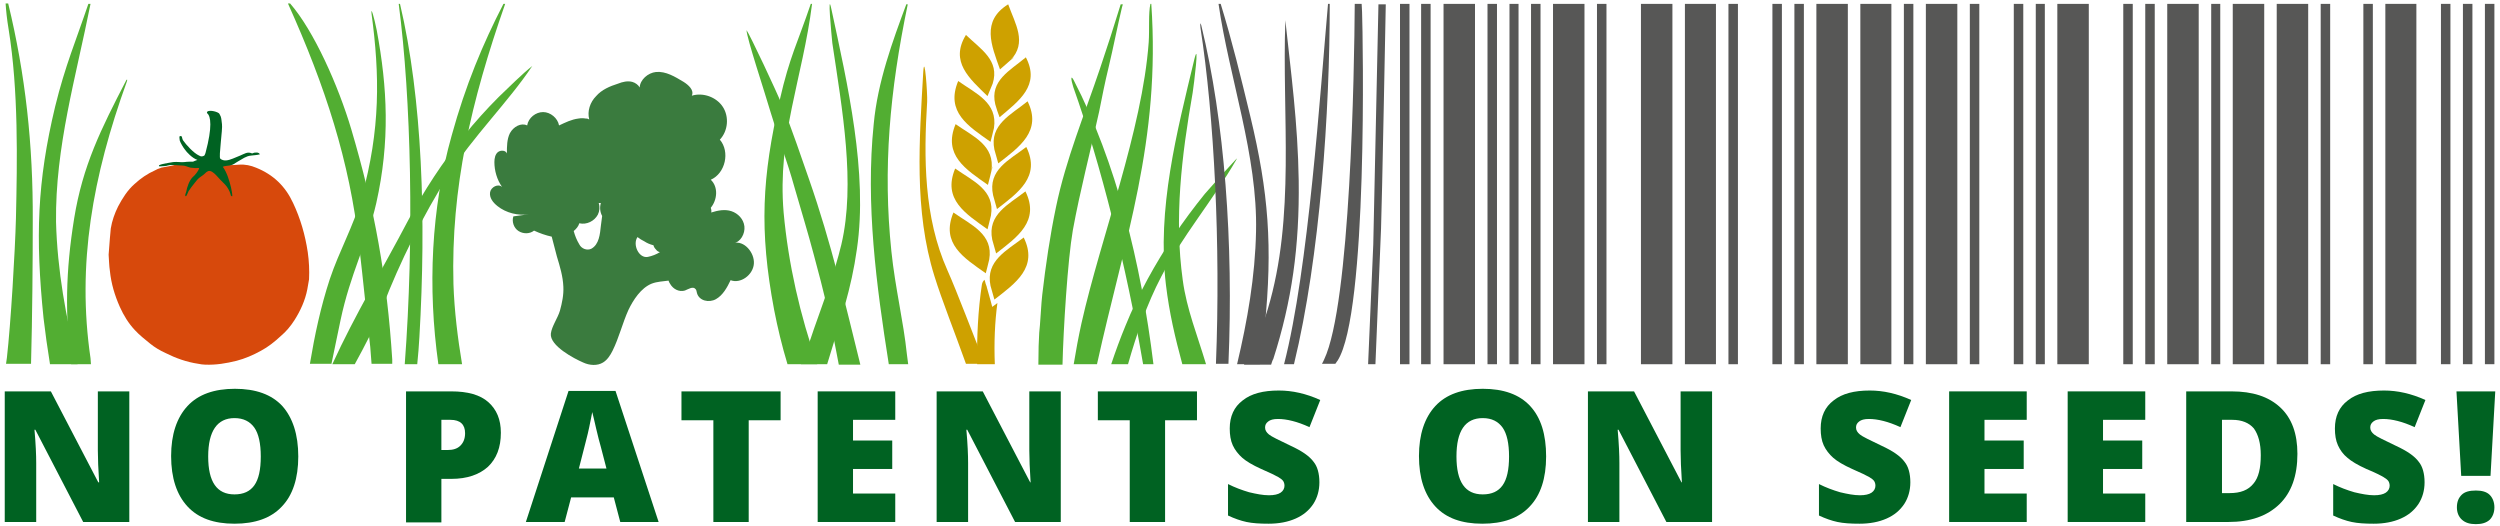 <?xml version="1.0" encoding="utf-8"?>
<!-- Generator: Adobe Illustrator 19.0.0, SVG Export Plug-In . SVG Version: 6.00 Build 0)  -->
<svg version="1.1" id="text" xmlns="http://www.w3.org/2000/svg" xmlns:xlink="http://www.w3.org/1999/xlink" x="0px" y="0px"
	 viewBox="0 0 580 122" style="enable-background:new 0 0 580 122;" xml:space="preserve">
<style type="text/css">
	.st0{fill:#52AE32;}
	.st1{fill:#CEA100;}
	.st2{fill:#575756;}
	.st3{fill:#3A7B3E;}
	.st4{fill:#D7490C;}
	.st5{fill:#006222;}
</style>
<g>
	<path class="st0" d="M88.8,71.1c3.9-10.2,9.4-21.2,15.2-30.4c5.7-9,13.9-17,19.5-25.4c-2.2,1.7-5.7,5.2-7.8,7.2
		c-2.8,2.8-5.5,5.8-8,8.9c-5,6.2-9.4,12.9-13.1,19.9C89,62,82.3,73.1,77.1,84.5h5.2C84.6,80.3,86.9,76,88.8,71.1z"/>
	<path class="st0" d="M269.4,64.2c4.8-9.3,11.9-17.6,17.4-27.1c0.1-0.2,0.2-0.4,0.1-0.3c-1.9,2-5.6,6.1-7.4,8.2
		c-2.5,3.1-4.9,6.3-7.1,9.6c-4.4,6.6-8.3,13.6-11.3,21c-1.2,2.9-2.3,5.9-3.3,8.9h3.9C263.7,77.5,266.1,70.5,269.4,64.2z"/>
	<path class="st0" d="M116.8,0.9c-4.8,9.3-8.8,18.9-12,30.5c-4.8,17-5.6,35.4-3.1,53.1h5.5c-1-6-1.8-12.4-2-18.6
		c-0.6-22.3,4.1-42.4,12-65H116.8z"/>
	<path class="st0" d="M83.3,56.8c1,8.6,1.7,16,2.6,23.7c0.1,1.3,0.2,2.6,0.3,3.9H91c0-0.4,0-0.7,0-1c-1.2-18.9-4.1-35.2-9.5-53.4
		c-3-10.1-8.7-22.9-14.2-29.2h-0.5C75.5,20.1,81.1,37.4,83.3,56.8z"/>
	<path class="st0" d="M79,74.3c2.3-10.9,6.1-17.6,8.3-27.2c3.2-14.3,2.6-26.7,0.1-40.1c-0.6-3-1.4-5.7-1.2-3.8
		c1.9,14.2,2.1,26.8-2.3,42.6c-1.9,6.7-5.2,12.4-7.4,19c-2.1,6.4-3.5,13-4.6,19.6h5C77.6,81.1,78.3,77.7,79,74.3z"/>
	<path class="st0" d="M2,6.8C4.3,21,4,37.3,3.7,50.6c-0.2,7.7-1.2,24.5-2.1,32.4c-0.1,0.5-0.1,0.9-0.2,1.4h5.8
		c0.3-10.8,0.4-23.8,0.4-33.1c0.1-17.7-1.7-34-5.7-50.5H1.3C1.4,2.4,1.6,4.4,2,6.8z"/>
	<g>
		<g>
			<g>
				<g>
					<g>
						<g>
							<path class="st1" d="M229.8,66.3c0.3,1.1,0.6,2.1,0.9,3.2c4.9-3.8,10.2-7.5,6.8-14.4C233.6,58.1,228.6,60.5,229.8,66.3
								c-0.1-0.4-0.2-0.7-0.3-1.1C229.6,65.6,229.7,65.9,229.8,66.3C229.8,66.3,229.1,63.8,229.8,66.3z"/>
						</g>
					</g>
					<g>
						<path class="st1" d="M230.2,55.6c0.3,1.1,0.6,2.1,0.9,3.2c4.9-3.8,10.2-7.5,6.8-14.4C234.1,47.4,229,49.7,230.2,55.6
							c-0.1-0.4-0.2-0.7-0.3-1.1C230,54.9,230.1,55.2,230.2,55.6C230.2,55.6,229.5,53.1,230.2,55.6z"/>
					</g>
					<g>
						<path class="st1" d="M230.4,45.3c0.3,1.1,0.6,2.1,0.9,3.2c4.9-3.8,10.2-7.5,6.8-14.4C234.2,37.1,229.1,39.4,230.4,45.3
							c-0.1-0.4-0.2-0.7-0.3-1.1C230.2,44.6,230.3,44.9,230.4,45.3C230.4,45.3,229.6,42.7,230.4,45.3z"/>
					</g>
					<g>
						<path class="st1" d="M230.7,34.7c0.3,1.1,0.6,2.1,0.9,3.2c4.9-3.8,10.2-7.5,6.8-14.4C234.6,26.6,229.5,28.9,230.7,34.7
							c-0.1-0.4-0.2-0.7-0.3-1.1C230.5,34,230.6,34.4,230.7,34.7C230.7,34.7,230,32.2,230.7,34.7z"/>
					</g>
					<g>
						<path class="st1" d="M230.9,24.2c0.3,1,0.6,2,1,3c4.5-3.8,9.5-7.4,6.1-13.9C234.3,16.4,229.6,18.7,230.9,24.2
							C230.8,23.9,230.8,23.9,230.9,24.2C230.9,24.2,230.1,21.8,230.9,24.2z"/>
					</g>
					<g>
						<path class="st1" d="M234.4,14c-0.8,0.7-1.6,1.4-2.4,2.1c-2-5.6-4.4-11.2,1.9-15.1C235.5,5.5,238.4,9.9,234.4,14
							c0.3-0.2,0.5-0.5,0.8-0.7C235,13.6,234.7,13.8,234.4,14C234.4,14,236.3,12.4,234.4,14z"/>
					</g>
				</g>
				<g>
					<g>
						<path class="st1" d="M229.5,60.2c-0.3,1.1-0.5,2.2-0.8,3.2c-5.1-3.6-10.5-6.9-7.5-14.1C225.3,52.2,230.5,54.3,229.5,60.2
							c0.1-0.4,0.2-0.7,0.3-1.1C229.7,59.4,229.6,59.8,229.5,60.2C229.5,60.2,230.1,57.6,229.5,60.2z"/>
					</g>
					<g>
						<path class="st1" d="M229.9,50c-0.3,1.1-0.5,2.2-0.8,3.2c-5-3.6-10.5-6.9-7.5-14.1C225.7,42,230.9,44.1,229.9,50
							c0.1-0.4,0.2-0.7,0.3-1.1C230.1,49.3,230,49.6,229.9,50C229.9,50,230.6,47.4,229.9,50z"/>
					</g>
					<g>
						<path class="st1" d="M230,39.7c-0.3,1.1-0.5,2.2-0.8,3.2c-5.1-3.6-10.5-6.9-7.5-14.1C225.8,31.7,230.9,33.7,230,39.7
							c0.1-0.4,0.2-0.7,0.3-1.1C230.1,38.9,230.1,39.3,230,39.7C230,39.7,230.6,37.1,230,39.7z"/>
					</g>
					<g>
						<path class="st1" d="M230.6,29.7c-0.3,1.1-0.5,2.2-0.8,3.2c-5.1-3.6-10.5-6.9-7.5-14.1C226.4,21.7,231.5,23.8,230.6,29.7
							c0.1-0.4,0.2-0.7,0.3-1.1C230.8,28.9,230.7,29.3,230.6,29.7C230.6,29.7,231.2,27.1,230.6,29.7z"/>
					</g>
					<g>
						<path class="st1" d="M230.3,19.4c-0.4,1-0.8,1.9-1.2,2.9c-4.2-4.1-8.8-8-5-14.2C227.5,11.4,232,14,230.3,19.4
							C230.4,19.1,230.4,19.1,230.3,19.4C230.3,19.4,231.2,17.1,230.3,19.4z"/>
					</g>
				</g>
			</g>
		</g>
		<path class="st1" d="M219.8,62.7c-5.5-12.3-5.5-26.2-4.7-39.1c0.1-1.8-0.6-11.4-0.9-7c-0.9,15.8-2.2,32.2,2.6,47.5
			c1.7,5.5,4.7,13,7.3,20.3h4.4C225.9,78,222,67.6,219.8,62.7z"/>
		<path class="st1" d="M231.4,70.3l-1.2,0.9l-0.4-1.5c-0.3-1-0.6-2.1-0.9-3.2l0,0l0,0l0-0.1l0,0l0,0c0,0,0,0,0,0c0,0,0,0,0,0l0,0
			l0,0l0,0l0,0l0,0c0,0,0,0,0,0l0,0l-0.1-0.2l-0.2-0.6l0,0l0-0.1l-0.2-0.6c-0.3,0.3-0.5,0.6-0.6,1.1c-0.9,6-1.2,12.2-1.1,18.5h4.1
			C230.6,79.5,230.8,74.7,231.4,70.3z"/>
	</g>
	<g>
		<path class="st0" d="M266.5,9.8C265,30.3,255.4,55,250.9,75c-0.7,3.2-1.3,6.4-1.8,9.5h5.4c6.4-29.1,14.8-51.7,12.6-83.6h-0.2
			C266.4,3,266.7,6.8,266.5,9.8z"/>
	</g>
	<path class="st0" d="M20.5,0.9c-2.8,8.3-5.4,14.4-7.7,23.8c-4.2,17.5-4.6,30.4-2.7,49.1c0.4,3.4,0.9,7,1.5,10.7h6.4
		c-2.7-10.8-4.7-21.8-5-33C12.8,34.1,17.6,18,21,0.9H20.5z"/>
	<path class="st0" d="M188.1,0.9c-3,8.9-4.9,12.2-7.2,22.3c-4.1,17.9-4.8,30.1-1.3,48.7c0.8,4.1,1.8,8.3,3.1,12.6h6.9
		c-4-11.4-6.7-23.2-7.8-35.2c-1.5-17.8,4.4-31,6.6-48.4H188.1z"/>
	<path class="st0" d="M255.2,15.9c-3.6,10.7-7.9,21-10.2,32.1c-1.4,6.7-2.4,13.5-3.2,20.4c-0.2,1.4-0.5,7.4-0.7,8.8
		c-0.1,1.2-0.2,4.5-0.2,7.4h5.6c0.2-8.2,1.2-24.3,2.4-31.2c1.7-9.3,4-17.9,6.1-27.5c0.7-3.5,1.3-6.6,2.2-10.3
		c1.1-4.6,2-9.3,3.1-13.9c0.1-0.2,0.1-0.5,0.2-0.7H260C258.5,5.9,256.9,10.9,255.2,15.9z"/>
	<path class="st0" d="M249.1,18.6c-0.7-1.3-0.7-0.3-0.1,1.6c6.4,18,12.3,41.5,16.2,64.3h2.4C264.7,60.9,258.9,37.5,249.1,18.6z"/>
	<path class="st0" d="M93.9,84.5h2.9c0.2-2.1,0.4-4.2,0.5-6.3c1.6-27.4,0.7-55.3-4.5-77.3h-0.3C95.4,23,96.1,55.5,93.9,84.5z"/>
	<path class="st0" d="M210.3,0.9c-3.2,8.6-6.7,18.1-7.6,27.9c-1.9,18.6,0.6,37.3,3.5,55.7h4.5c-0.1-0.8-0.2-1.6-0.3-2.3
		c-0.8-7.7-2.7-15.3-3.6-23.9c-2-19.2-0.4-37.1,3.8-57.3H210.3z"/>
	<path class="st0" d="M198.8,57.8c2.6-17.7-2.2-38.4-5.9-55.6c-1-4.8,0,5.9,0.2,7.8c2.3,15.4,5.4,32.6,2.1,46.7
		c-1.6,6.7-4.1,13.1-6.4,19.7c-0.9,2.8-1.9,5.4-3,8.1h6.1C195.1,73.9,197.5,67.1,198.8,57.8z"/>
	<path class="st0" d="M274.4,65c-2-14.4-0.3-28.6,2.3-43.5c0.3-1.9,1.6-12.5,0.4-7.8c-4.1,17.1-8.7,34.7-6.6,52.4
		c0.8,6.6,2.1,12.1,3.8,18.4h5.5C277.8,77.8,275.3,71.7,274.4,65z"/>
	<path class="st0" d="M21,83.1c-3.2-21.8,0.5-42.2,8.4-64.1c0.2-0.5,0.1-0.7-0.1-0.4c-5.9,11.4-10.1,19.8-12.1,32.1
		c-2,12.4-2.1,22.3-0.7,33.8h4.6C21.1,84,21,83.5,21,83.1z"/>
	<path class="st0" d="M187.7,41.6c-2.1-5.9-3.6-10.7-6.3-17.3c-1.1-2.8-7.4-16.2-8.2-17.3c0,1.7,4.2,14.3,5.6,19.1
		c1.7,5.7,3.9,11.5,5.5,17.3c1.7,5.9,3.1,10.4,4.5,15.7c2.6,9.6,3.3,12.9,4.5,18.8c0.4,2.2,0.9,4.4,1.3,6.7h5
		C196.1,70.5,192.9,56.5,187.7,41.6z"/>
	<g>
		<path class="st2" d="M278.7,5.9c-0.2-0.8-0.3-0.5-0.2,0.5c3.2,20.6,4.7,50.4,3.6,78c0,0,0,0,0,0h2.9
			C286.2,56.3,284.1,28,278.7,5.9z"/>
		<path class="st2" d="M291.4,53.7c-0.2,10.4-2,20.7-4.4,30.8h5.3c0.4-2.9,0.8-5.8,1.1-8.6c1.9-18.7,0.9-31.3-3.3-48.8
			c-2.3-9.5-4.2-17.4-6.9-26.2h-0.5C285.2,18.2,291.8,36.1,291.4,53.7z"/>
		<path class="st2" d="M295.4,83.3c4.3-13.4,6.1-26.1,5.9-41.4c-0.2-13.5-1.8-25-3.1-37.2c-0.8,22.1,2.4,45.5-4.1,67.1
			c-1.3,4.4-3.5,8.6-5.5,12.8h6.3C295.1,84,295.2,83.6,295.4,83.3z"/>
		<path class="st2" d="M307.2,83.4c-0.2,0.4-0.3,0.7-0.5,1h3.1c0.2-0.2,0.3-0.5,0.5-0.7c7.1-11,5.9-75.1,5.7-80.9
			c0-0.7-0.1-1.4-0.1-1.9h-1.6C314.2,16.4,313.3,70.6,307.2,83.4z"/>
		<path class="st2" d="M297.9,84.5h2.3c6.1-25.1,8.3-58.7,8.3-83.6h-0.4C306.3,21.1,303.6,62.4,297.9,84.5z"/>
		<path class="st2" d="M319.1,84.5h-1.7l1.2-27.8l1.2-55.7h1.7c0,0-0.9,47.4-1.1,52.1S319.1,84.5,319.1,84.5z"/>
	</g>
	<g>
		<rect x="324.8" y="0.9" class="st2" width="2.2" height="83.6"/>
		<rect x="329.7" y="0.9" class="st2" width="2.2" height="83.6"/>
	</g>
	<path class="st3" d="M170.2,56.4c1.6-0.2,2.7-2.2,2.5-3.9c-0.2-1.7-1.5-3-3-3.5c-1.5-0.5-3.1-0.2-4.7,0.3c0.1-0.4,0-0.8-0.1-1.1
		c1.5-1.8,1.8-4.8,0-6.5c3.4-1.5,4.5-6.5,2.1-9.3c1.9-2,2.2-5.3,0.7-7.6c-1.5-2.3-4.6-3.4-7.2-2.6c0.6-1.3-0.8-2.5-1.9-3.2
		c-2-1.2-4.1-2.5-6.4-2.3c-1.9,0.2-3.7,1.8-3.8,3.6c-0.3-0.6-1-1.1-1.7-1.3c-1.1-0.3-2.3,0-3.3,0.4c-1.9,0.6-3.8,1.4-5.1,2.9
		c-1.4,1.4-2.1,3.5-1.6,5.4c-0.1,0-0.1,0-0.2-0.1c-0.2-0.1-0.4-0.1-0.6-0.1c-0.6-0.1-1.1-0.1-1.7,0c-1.6,0.2-3,0.9-4.5,1.6
		c-0.3-1.7-2-3.1-3.7-3.1c-1.7,0-3.4,1.3-3.7,3.1c-1.4-0.7-3.2,0.3-4,1.8c-0.7,1.4-0.7,3.1-0.7,4.7c-0.3-0.8-1.5-0.8-2.1-0.3
		s-0.8,1.4-0.8,2.3c0,2,0.6,4.1,1.8,5.8c-0.9-0.9-2.6,0-2.8,1.2c-0.2,1.3,0.7,2.4,1.7,3.2c2,1.6,4.8,2.3,7.3,1.9l-3.6,0.5
		c-0.4,1.2,0.1,2.7,1.2,3.4c1.1,0.7,2.6,0.7,3.6-0.1c1.3,0.6,2.7,1.1,4.1,1.4c0.4,1.5,0.8,3.1,1.2,4.6c0.7,2.3,1.4,4.6,1.5,7
		c0.1,1.9-0.3,3.8-0.8,5.6c-0.5,1.7-1.9,3.6-2.1,5.3c-0.3,2.8,5.4,5.8,7.5,6.7c1.5,0.7,3.3,0.8,4.6,0c1-0.6,1.7-1.7,2.2-2.7
		c1.5-3,2.3-6.4,3.7-9.5c1.1-2.3,2.9-5.1,5.4-6.1c1.3-0.5,2.6-0.5,3.9-0.7c0.1,0.3,0.2,0.5,0.4,0.8c0.7,1.2,2.1,1.9,3.4,1.5
		c0.8-0.3,1.9-1.1,2.5-0.3c0.2,0.2,0.2,0.6,0.3,0.9c0.5,1.8,2.8,2.3,4.4,1.4c1.6-0.9,2.6-2.7,3.4-4.4c2.3,0.9,5.2-1.2,5.4-3.8
		S172.6,55.7,170.2,56.4z M137.2,57.7c-1,0.5-2.3,0-2.8-1c-0.6-1-1-2-1.3-3.1c0.6-0.5,1.1-1.1,1.3-1.8c1.7,0.4,3.5-0.5,4.3-2
		c0.4-0.8,0.5-1.8,0.2-2.7c0.2,0,0.3,0,0.5,0c-0.3,1-0.2,2.1,0.3,3c-0.1,0.8-0.2,1.5-0.3,2.3C139.2,54.3,139,56.7,137.2,57.7z
		 M150.3,59.6c-2.1,0.4-3.6-2.9-2.4-4.6c0.5,0.4,1,0.7,1.6,1c0.6,0.4,1.3,0.7,2.1,0.9c0.1,0.4,0.3,0.7,0.6,1
		c0.2,0.3,0.5,0.5,0.9,0.6c0,0,0,0,0,0C152.3,59,151.3,59.4,150.3,59.6z"/>
	<g>
		<path class="st4" d="M53.5,38.3c0.2,0,0.3,0,0.5,0c0.5,0,1-0.1,1.5-0.1c1.4-0.1,2.7,0.2,3.9,0.7c4,1.6,6.8,4.3,8.6,8.2
			c1.7,3.6,2.8,7.4,3.4,11.4c0.3,2.1,0.4,4.2,0.3,6.3c-0.1,0.8-0.3,1.5-0.4,2.3c-0.5,2.6-1.6,5-3,7.2c-0.9,1.4-1.9,2.6-3.2,3.7
			c-1.4,1.3-2.9,2.5-4.6,3.4c-1.8,1-3.7,1.8-5.6,2.3c-2.4,0.6-4.8,1-7.3,0.9c-0.5,0-1.1-0.1-1.6-0.2c-2.7-0.4-5.2-1.3-7.6-2.5
			c-1.3-0.6-2.5-1.3-3.6-2.2c-1.2-1-2.4-1.9-3.5-3.1c-1.5-1.6-2.6-3.4-3.5-5.4c-1.2-2.7-2-5.4-2.3-8.3c-0.2-1.3-0.2-2.6-0.3-3.8
			c0.1-1.4,0.2-2.6,0.3-3.9c0.1-0.7,0.1-1.4,0.2-2.2c0.3-1.8,0.9-3.5,1.7-5.1c1-1.9,2.2-3.8,3.8-5.2c1.4-1.3,3-2.4,4.8-3.2
			c0.1-0.1,0.5-0.2,0.6-0.3c0.2-0.1,0.7-0.2,0.8-0.3c0.4-0.1,3.1-0.5,3.2-0.7L53.5,38.3z"/>
		<path class="st5" d="M38.9,38.4c1.2-0.3,2,0,3.3,0c0.8,0,1.2,0.3,2,0.5c0.2,0,0.9,0.1,1.1,0.1c0.3,0,1-0.1,0.9,0.1
			c-0.2,0.6-1,1.6-1.5,2c-0.8,0.8-1.3,2.3-1.5,3.4c-0.1,0.3-0.3,0.7-0.2,1c0.1,0,0.1,0,0.2,0c0,0,0.4-0.7,0.4-0.8
			c0.1-0.3,0.2-0.5,0.4-0.7c0.3-0.5,0.9-1.2,1.2-1.6c0.3-0.4,0.7-0.9,1.1-1.2c0.4-0.3,0.9-0.6,1.3-1c0.2-0.2,0.3-0.3,0.5-0.4
			c0.7-0.5,1.6,0.4,2,0.8c0.6,0.7,1.5,1.6,2.1,2.2c0.5,0.5,1.1,1.5,1.3,2.3c0,0.1,0,0.2,0.1,0.3s0.2,0.2,0.3,0.1
			c0-0.6-0.2-1.5-0.3-2c-0.4-1.6-0.9-3.4-1.9-4.8c0.3-0.2,0.9-0.2,1.6-0.3c1-0.2,1.1-0.5,2-1c0.9-0.5,1.8-1.2,2.9-1.3
			c0.7-0.1,1.4-0.1,2.1-0.3c-0.3-0.5-0.7-0.4-1.1-0.4c-0.3,0-0.6,0.2-0.7,0.2c-1.1-0.5-1.8,0.1-2.8,0.5c-0.7,0.3-1,0.4-1.7,0.7
			c-1,0.4-2.1,0.7-2.9,0c-0.4-0.4,0.6-6.9,0.4-8c-0.1-0.6-0.1-1.3-0.3-1.8c-0.1-0.2-0.2-0.4-0.3-0.6c-0.2-0.4-2.2-1-2.8-0.5
			c0,0-0.2,0.3,0,0.4c0.8,0.7,1.2,3.1-0.4,9.1c0,0-0.1,0.4-0.3,0.7c-0.4,0.2-0.7,0.3-1.2,0c-1.3-0.6-3-2.5-3.7-3.5
			c-0.4-0.6-0.1-1.2-0.8-1c-0.1,0-0.1,0.5,0,1c0.2,0.6,0.8,1.6,1.2,2.1c0.4,0.6,1.7,2,2.9,2.4c-0.4,0.1-0.7,0.3-1,0.4
			c0,0-1.4,0-2,0.1c-0.7,0.1-1.7-0.1-2.6,0c-0.6,0.1-0.6,0.1-1.2,0.2c-0.6,0.1-0.2,0.1-0.5,0.1c-0.5,0.1-1.1,0.2-1.5,0.4
			c-0.2,0.1-0.1,0.1-0.1,0.2c0,0-0.1,0.1,0.2,0.1C37.7,38.6,38.8,38.5,38.9,38.4z"/>
	</g>
	<g>
		<rect x="380.7" y="0.9" class="st2" width="7.3" height="83.6"/>
		<rect x="411.2" y="0.9" class="st2" width="2.2" height="83.6"/>
		<rect x="416.3" y="0.9" class="st2" width="2.2" height="83.6"/>
		<rect x="390.9" y="0.9" class="st2" width="7.2" height="83.6"/>
		<rect x="401" y="0.9" class="st2" width="2.2" height="83.6"/>
		<rect x="421.4" y="0.9" class="st2" width="7.3" height="83.6"/>
		<rect x="446.8" y="0.9" class="st2" width="7.3" height="83.6"/>
		<rect x="457" y="0.9" class="st2" width="2.2" height="83.6"/>
		<rect x="467.2" y="0.9" class="st2" width="2.2" height="83.6"/>
		<rect x="441.7" y="0.9" class="st2" width="2.2" height="83.6"/>
		<rect x="431.6" y="0.9" class="st2" width="7.2" height="83.6"/>
		<rect x="492.6" y="0.9" class="st2" width="2.2" height="83.6"/>
		<rect x="497.7" y="0.9" class="st2" width="2.2" height="83.6"/>
		<rect x="472.3" y="0.9" class="st2" width="2.1" height="83.6"/>
		<rect x="477.3" y="0.9" class="st2" width="7.3" height="83.6"/>
		<rect x="502.8" y="0.9" class="st2" width="7.3" height="83.6"/>
		<rect x="528.2" y="0.9" class="st2" width="7.3" height="83.6"/>
		<rect x="513" y="0.9" class="st2" width="2.1" height="83.6"/>
		<rect x="538.4" y="0.9" class="st2" width="2.2" height="83.6"/>
		<rect x="548.3" y="0.9" class="st2" width="2.2" height="83.6"/>
		<rect x="518" y="0.9" class="st2" width="7.3" height="83.6"/>
		<path class="st2" d="M560.6,84.5h-7.2V0.9h7.2V84.5z M568.5,84.5h-2.2V0.9h2.2V84.5z M573.6,84.5h-2.2V0.9h2.2V84.5z M578.7,84.5
			h-2.2V0.9h2.2V84.5z"/>
		<rect x="334.9" y="0.9" class="st2" width="7.3" height="83.6"/>
		<rect x="345.1" y="0.9" class="st2" width="2.2" height="83.6"/>
		<rect x="350.2" y="0.9" class="st2" width="2.1" height="83.6"/>
		<rect x="355.2" y="0.9" class="st2" width="2.2" height="83.6"/>
		<rect x="360.3" y="0.9" class="st2" width="7.3" height="83.6"/>
		<rect x="370.5" y="0.9" class="st2" width="2.2" height="83.6"/>
	</g>
	<g>
		<path class="st5" d="M30,121.1H19.3L8.2,99.7H8c0.3,3.4,0.4,5.9,0.4,7.7v13.7H1.1V90.8h10.7l11,21.1H23c-0.2-3.1-0.3-5.5-0.3-7.4
			V90.8H30V121.1z"/>
		<path class="st5" d="M69.2,105.9c0,5.1-1.3,9-3.8,11.6c-2.5,2.7-6.2,4-11,4c-4.8,0-8.4-1.3-10.9-4c-2.5-2.7-3.8-6.6-3.8-11.7
			c0-5,1.3-8.9,3.8-11.6c2.5-2.7,6.2-4,11-4c4.8,0,8.5,1.3,11,4C67.9,96.9,69.2,100.8,69.2,105.9z M48.3,105.9c0,5.9,2,8.8,6.1,8.8
			c2.1,0,3.6-0.7,4.6-2.1c1-1.4,1.5-3.6,1.5-6.7c0-3-0.5-5.3-1.5-6.7c-1-1.4-2.5-2.2-4.6-2.2C50.4,97,48.3,100,48.3,105.9z"/>
		<path class="st5" d="M116.2,100.4c0,3.4-1,6-3,7.9c-2,1.8-4.8,2.8-8.5,2.8h-2.3v10.1h-8.2V90.8h10.5c3.8,0,6.7,0.8,8.6,2.5
			S116.2,97.3,116.2,100.4z M102.4,104.4h1.5c1.2,0,2.2-0.3,2.9-1c0.7-0.7,1.1-1.6,1.1-2.9c0-2-1.1-3.1-3.4-3.1h-2.1V104.4z"/>
		<path class="st5" d="M143.9,121.1l-1.5-5.7h-9.9l-1.5,5.7h-9l9.9-30.4h10.9l10,30.4H143.9z M140.7,108.7l-1.3-5
			c-0.3-1.1-0.7-2.5-1.1-4.3c-0.4-1.8-0.7-3-0.9-3.8c-0.1,0.7-0.4,1.9-0.7,3.5s-1.2,4.8-2.4,9.6H140.7z"/>
		<path class="st5" d="M173.7,121.1h-8.2V97.5h-7.4v-6.7h23v6.7h-7.4V121.1z"/>
		<path class="st5" d="M207.7,121.1h-18V90.8h18v6.6h-9.8v4.8h9.1v6.6h-9.1v5.7h9.8V121.1z"/>
		<path class="st5" d="M246.2,121.1h-10.7l-11.1-21.4h-0.2c0.3,3.4,0.4,5.9,0.4,7.7v13.7h-7.3V90.8H228l11,21.1h0.1
			c-0.2-3.1-0.3-5.5-0.3-7.4V90.8h7.3V121.1z"/>
		<path class="st5" d="M270.3,121.1h-8.2V97.5h-7.4v-6.7h23v6.7h-7.4V121.1z"/>
		<path class="st5" d="M306.1,111.9c0,1.9-0.5,3.6-1.4,5c-1,1.5-2.3,2.6-4.1,3.4c-1.8,0.8-3.9,1.2-6.3,1.2c-2,0-3.7-0.1-5.1-0.4
			c-1.4-0.3-2.8-0.8-4.3-1.5v-7.3c1.6,0.8,3.2,1.4,4.9,1.9c1.7,0.4,3.2,0.7,4.6,0.7c1.2,0,2.1-0.2,2.7-0.6s0.9-1,0.9-1.6
			c0-0.4-0.1-0.8-0.3-1.1c-0.2-0.3-0.6-0.6-1.1-0.9c-0.5-0.3-1.9-1-4-1.9c-2-0.9-3.5-1.8-4.4-2.6s-1.7-1.8-2.2-2.9
			c-0.5-1.1-0.7-2.4-0.7-3.9c0-2.8,1-5,3-6.5c2-1.6,4.8-2.3,8.4-2.3c3.1,0,6.3,0.7,9.6,2.2l-2.5,6.3c-2.8-1.3-5.3-1.9-7.3-1.9
			c-1.1,0-1.8,0.2-2.3,0.6c-0.5,0.4-0.7,0.8-0.7,1.4c0,0.6,0.3,1.1,0.9,1.6c0.6,0.5,2.3,1.3,5,2.6c2.6,1.2,4.4,2.4,5.4,3.8
			C305.6,108.2,306.1,109.8,306.1,111.9z"/>
		<path class="st5" d="M358.7,105.9c0,5.1-1.3,9-3.8,11.6c-2.5,2.7-6.2,4-11,4c-4.8,0-8.4-1.3-10.9-4c-2.5-2.7-3.8-6.6-3.8-11.7
			c0-5,1.3-8.9,3.8-11.6c2.5-2.7,6.2-4,11-4c4.8,0,8.5,1.3,11,4C357.5,96.9,358.7,100.8,358.7,105.9z M337.9,105.9
			c0,5.9,2,8.8,6.1,8.8c2.1,0,3.6-0.7,4.6-2.1c1-1.4,1.5-3.6,1.5-6.7c0-3-0.5-5.3-1.5-6.7c-1-1.4-2.5-2.2-4.6-2.2
			C339.9,97,337.9,100,337.9,105.9z"/>
		<path class="st5" d="M397.3,121.1h-10.7l-11.1-21.4h-0.2c0.3,3.4,0.4,5.9,0.4,7.7v13.7h-7.3V90.8h10.7l11,21.1h0.1
			c-0.2-3.1-0.3-5.5-0.3-7.4V90.8h7.3V121.1z"/>
		<path class="st5" d="M443.2,111.9c0,1.9-0.5,3.6-1.4,5c-1,1.5-2.3,2.6-4.1,3.4c-1.8,0.8-3.9,1.2-6.3,1.2c-2,0-3.7-0.1-5.1-0.4
			c-1.4-0.3-2.8-0.8-4.3-1.5v-7.3c1.6,0.8,3.2,1.4,4.9,1.9c1.7,0.4,3.2,0.7,4.6,0.7c1.2,0,2.1-0.2,2.7-0.6s0.9-1,0.9-1.6
			c0-0.4-0.1-0.8-0.3-1.1c-0.2-0.3-0.6-0.6-1.1-0.9c-0.5-0.3-1.9-1-4-1.9c-2-0.9-3.5-1.8-4.4-2.6s-1.7-1.8-2.2-2.9
			c-0.5-1.1-0.7-2.4-0.7-3.9c0-2.8,1-5,3-6.5c2-1.6,4.8-2.3,8.4-2.3c3.1,0,6.3,0.7,9.6,2.2l-2.5,6.3c-2.8-1.3-5.3-1.9-7.3-1.9
			c-1.1,0-1.8,0.2-2.3,0.6c-0.5,0.4-0.7,0.8-0.7,1.4c0,0.6,0.3,1.1,0.9,1.6s2.3,1.3,5,2.6c2.6,1.2,4.4,2.4,5.4,3.8
			C442.7,108.2,443.2,109.8,443.2,111.9z"/>
		<path class="st5" d="M470.2,121.1h-18V90.8h18v6.6h-9.8v4.8h9.1v6.6h-9.1v5.7h9.8V121.1z"/>
		<path class="st5" d="M497.7,121.1h-18V90.8h18v6.6h-9.8v4.8h9.1v6.6h-9.1v5.7h9.8V121.1z"/>
		<path class="st5" d="M533,105.3c0,5.1-1.4,9-4.2,11.7c-2.8,2.7-6.7,4.1-11.8,4.1h-9.8V90.8h10.5c4.9,0,8.6,1.2,11.3,3.7
			C531.7,97,533,100.6,533,105.3z M524.5,105.6c0-2.8-0.6-4.8-1.6-6.2c-1.1-1.3-2.8-2-5-2h-2.4v17h1.8c2.5,0,4.3-0.7,5.5-2.2
			C524,110.8,524.5,108.6,524.5,105.6z"/>
		<path class="st5" d="M562.5,111.9c0,1.9-0.5,3.6-1.4,5c-1,1.5-2.3,2.6-4.1,3.4c-1.8,0.8-3.9,1.2-6.3,1.2c-2,0-3.7-0.1-5.1-0.4
			c-1.4-0.3-2.8-0.8-4.3-1.5v-7.3c1.6,0.8,3.2,1.4,4.9,1.9c1.7,0.4,3.2,0.7,4.6,0.7c1.2,0,2.1-0.2,2.7-0.6s0.9-1,0.9-1.6
			c0-0.4-0.1-0.8-0.3-1.1c-0.2-0.3-0.6-0.6-1.1-0.9s-1.8-1-4-1.9c-2-0.9-3.5-1.8-4.4-2.6c-1-0.8-1.7-1.8-2.2-2.9
			c-0.5-1.1-0.7-2.4-0.7-3.9c0-2.8,1-5,3-6.5c2-1.6,4.8-2.3,8.4-2.3c3.1,0,6.3,0.7,9.6,2.2l-2.5,6.3c-2.8-1.3-5.3-1.9-7.3-1.9
			c-1.1,0-1.8,0.2-2.3,0.6c-0.5,0.4-0.7,0.8-0.7,1.4c0,0.6,0.3,1.1,0.9,1.6c0.6,0.5,2.3,1.3,5,2.6c2.6,1.2,4.4,2.4,5.4,3.8
			C562,108.2,562.5,109.8,562.5,111.9z"/>
		<path class="st5" d="M577.8,110.4H571l-1.1-19.6h9L577.8,110.4z M570,117.7c0-1.3,0.4-2.2,1.1-2.9c0.7-0.7,1.8-1,3.3-1
			c1.4,0,2.5,0.3,3.2,1c0.7,0.7,1.1,1.7,1.1,2.9c0,1.2-0.4,2.2-1.1,2.9c-0.8,0.7-1.8,1-3.2,1c-1.4,0-2.4-0.3-3.2-1
			C570.4,119.9,570,118.9,570,117.7z"/>
	</g>
</g>
</svg>
